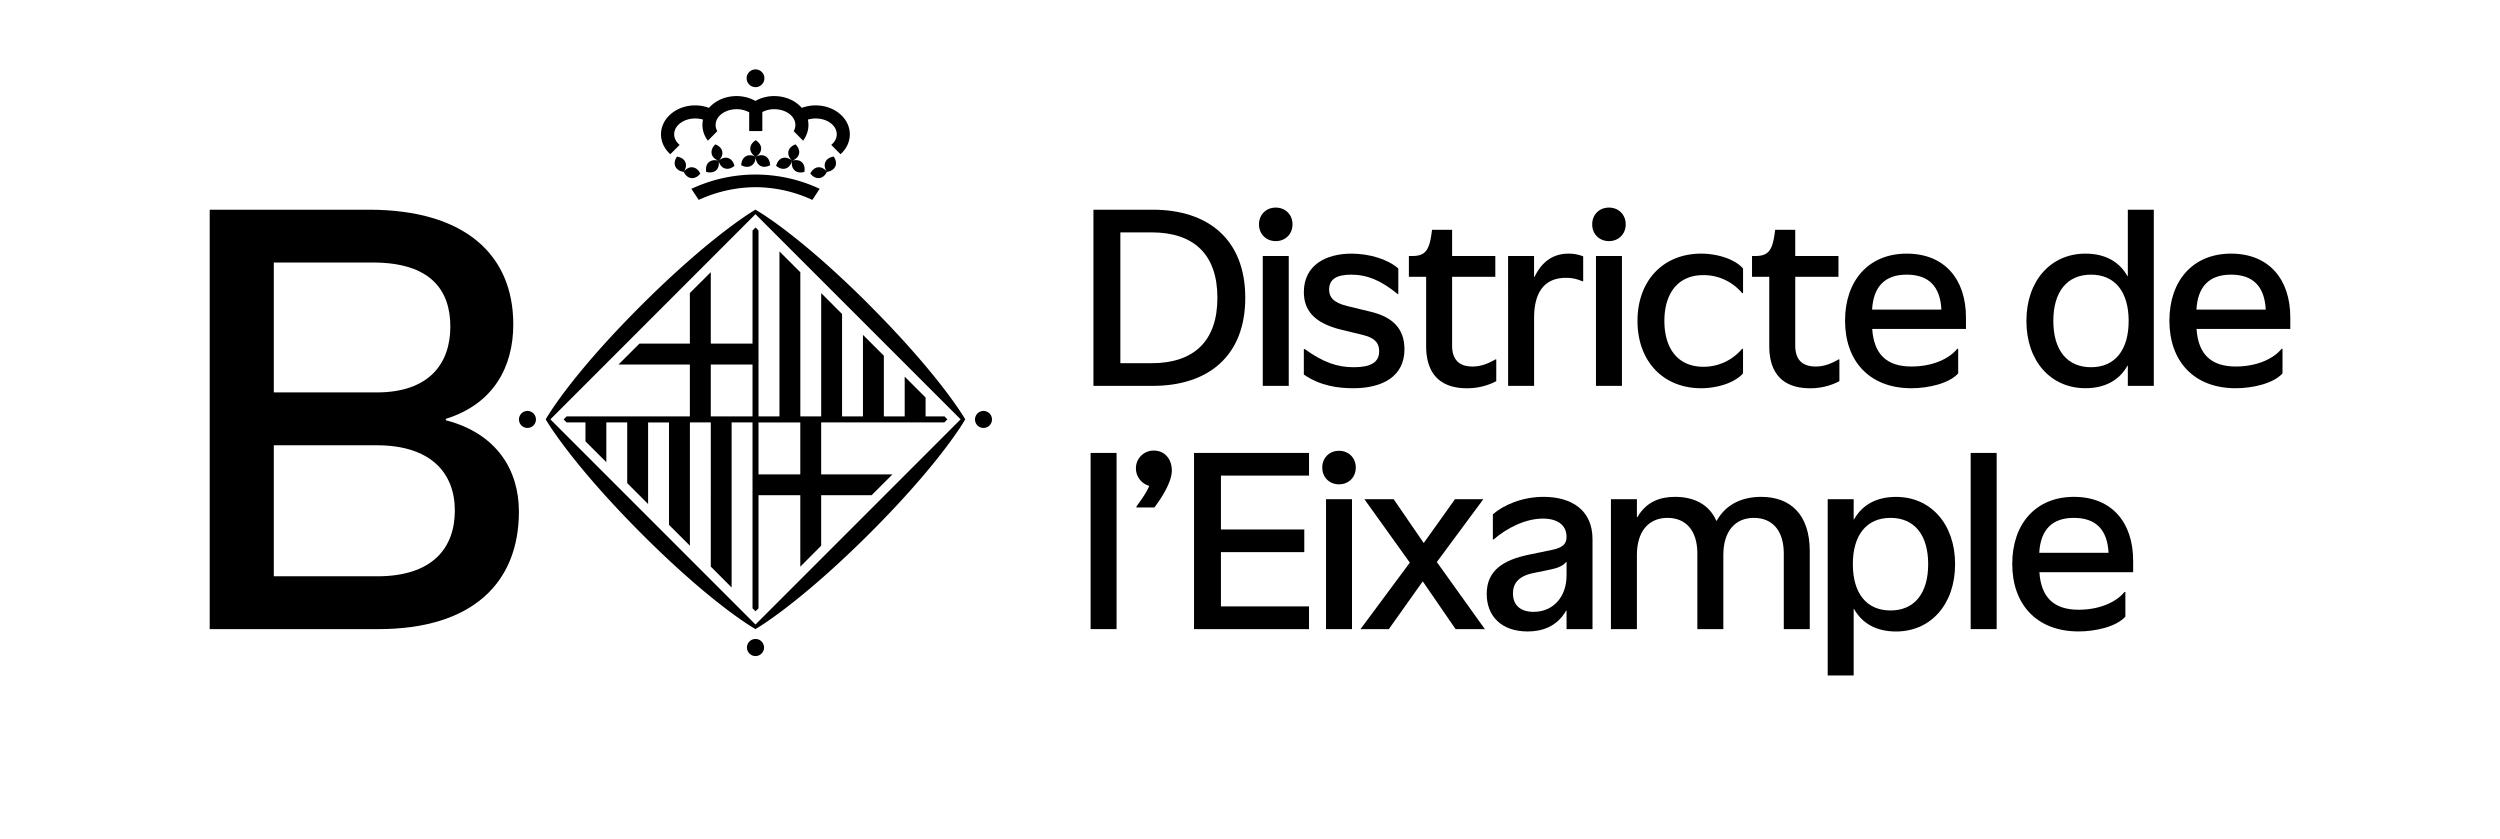 <svg id="Capa_1" data-name="Capa 1" xmlns="http://www.w3.org/2000/svg" viewBox="0 0 3218.85 1080"><path d="M1407.84,270h76.31c71.76,0,119.19,38.61,119.19,113.41s-47.43,113.41-119.19,113.41h-76.31Zm74.79,197.63c54.43,0,84.83-28.28,84.83-84.22s-30.4-84.22-84.83-84.22H1442.5V467.64Z"/><path d="M1621,288.86c0-12.46,9.12-21.59,21.58-21.59s21.59,9.13,21.59,21.59-9.12,21.59-21.59,21.59S1621,301.33,1621,288.86Zm4.86,40.74h33.45V496.83h-33.45Z"/><path d="M1678.73,482.24V449.4h1.07c24.17,17.33,42.11,23.41,63.39,23.41s32.53-6.08,32.53-20.37c0-8.82-3.34-17-21.28-21.28l-27.67-6.69c-37.09-9-48-27.06-48-48.35,0-35.57,29.5-49.56,61.42-49.56,22.5,0,46.52,7,60.2,19.16v32.84h-.91c-20.68-17-38.61-24.94-59.9-24.94-18.85,0-28.27,6.08-28.27,19.16,0,9.12,4.56,16.72,23.41,21.28l30.1,7.3c27.06,6.54,43.48,20.67,43.48,48.34,0,35-28.28,50.17-66,50.17C1723.12,499.87,1699.71,496.83,1678.73,482.24Z"/><path d="M1836.22,445.45V356.36H1814V329.6h4.26c16.11,0,21.89-6.38,24.93-29.18l.61-4.57h25.84V329.6h55.64v26.76h-55.64v88.48c0,20.37,11.25,27.06,26.3,27.06,9.12,0,17.79-2.43,29.49-9.12h1.07v28a80.41,80.41,0,0,1-37.86,9.12C1859,499.87,1836.22,485.88,1836.22,445.45Z"/><path d="M1941.72,329.6h33.45v26.91h.61c11.1-23.11,27.67-29.95,43.78-29.95a51.72,51.72,0,0,1,18.85,3.5v32.08h-1.21a48.87,48.87,0,0,0-21-4.41c-24.18,0-41,14.29-41,51.84v87.26h-33.45Z"/><path d="M2050,288.86c0-12.46,9.12-21.59,21.59-21.59s21.59,9.13,21.59,21.59-9.13,21.59-21.59,21.59S2050,301.33,2050,288.86Zm4.87,40.74h33.44V496.83h-33.44Z"/><path d="M2108.34,413.22c0-52,33.14-86.66,82.09-86.66,18.85,0,42.26,6.08,53.82,19.16v31.62H2243a64.48,64.48,0,0,0-49.86-23.11c-33.45,0-50.17,24.33-50.17,59s16.72,59,50.17,59A64.48,64.48,0,0,0,2243,449.09h1.22v31.63c-11.56,13.07-35,19.15-53.82,19.15C2141.48,499.87,2108.34,465.21,2108.34,413.22Z"/><path d="M2278,445.45V356.36h-22.2V329.6h4.26c16.12,0,21.89-6.38,24.93-29.18l.61-4.57h25.84V329.6h55.65v26.76h-55.65v88.48c0,20.37,11.25,27.06,26.3,27.06,9.13,0,17.79-2.43,29.5-9.12h1.06v28a80.37,80.37,0,0,1-37.85,9.12C2300.79,499.87,2278,485.88,2278,445.45Z"/><path d="M2375.58,412.91c0-51.69,30.41-86.35,79.36-86.35,49.25,0,76.31,33.45,76.31,82.1v14.89h-120.7c2.13,32.23,18.39,48.35,50.47,48.35,28.28,0,49.26-10.64,59-22.81h1.22v31.63c-11.55,13.07-38.61,19.15-60.2,19.15C2406.9,499.87,2375.58,464.9,2375.58,412.91Zm124.05-14.29c-1.52-29.95-16.41-45-44.69-45-27.82,0-42.87,15.05-44.54,45Z"/><path d="M2609.08,413.22c0-52,31.62-86.66,76-86.66,25.39,0,43.63,10.34,54.12,29h.46V270h33.45V496.83h-33.45v-26h-.46c-10.33,18.55-28.73,29-54.12,29C2640.7,499.87,2609.08,465.21,2609.08,413.22Zm131.65,0c0-37.7-17.78-59.6-48.49-59.6s-48.5,21.9-48.5,59.6,17.79,59.59,48.5,59.59S2740.73,450.92,2740.73,413.22Z"/><path d="M2793.18,412.91c0-51.69,30.4-86.35,79.35-86.35,49.26,0,76.32,33.45,76.32,82.1v14.89H2828.14c2.13,32.23,18.4,48.35,50.47,48.35,28.28,0,49.26-10.64,59-22.81h1.21v31.63c-11.55,13.07-38.61,19.15-60.2,19.15C2824.49,499.87,2793.18,464.9,2793.18,412.91Zm124.05-14.29c-1.52-29.95-16.42-45-44.7-45-27.82,0-42.87,15.05-44.54,45Z"/><path d="M1404.19,583.17h33.44V810h-33.44Z"/><path d="M1479.74,625.59a23.45,23.45,0,0,1-17.18-22.35,22.72,22.72,0,0,1,23.11-23.11c13.38,0,23.11,10.34,23.11,25.84,0,14-12.47,34.36-22.5,47.44h-23.11v-1.22C1469.56,643.22,1475.64,635.16,1479.74,625.59Z"/><path d="M1537.36,583.17h148.07v29.19H1572v69.32h107.33v29.19H1572V780.8h113.41V810H1537.36Z"/><path d="M1702.45,602c0-12.46,9.12-21.59,21.59-21.59s21.58,9.13,21.58,21.59-9.12,21.59-21.58,21.59S1702.45,614.49,1702.45,602Zm4.86,40.74h33.45V810h-33.45Z"/><path d="M1832,748.72h-.3L1788.19,810H1751.7l63.4-85.44v-.3l-58.38-81.49h37.7l38.46,56.1h.46l40-56.1h36.49l-59.75,80.73v.3l61.72,86.2h-37.7Z"/><path d="M1914.21,764.69c0-30.1,21.13-43.63,54.12-50.48l30.71-6.38c13.68-2.89,17.94-7.91,17.94-16.72,0-15.2-11.86-23.41-30.41-23.41-22,0-45.91,11.7-63.54,26.9h-.92V662.22c14-12.31,38.31-22.5,65.37-22.5,35.58,0,62.94,16.73,62.94,54.43V810H2017V786.27h-.61c-12,21.14-31.77,26.76-49.56,26.76C1933.06,813,1914.21,793.27,1914.21,764.69ZM2017,741V723.64h-.61c-3.5,4.56-10.49,7.75-19.76,9.58l-22.81,4.71c-19.15,4-25.84,13.68-25.84,26.15,0,14.59,9.12,23.71,26.6,23.71C2000.25,787.79,2017,768,2017,741Z"/><path d="M2074.13,642.76h33.45v23.11h.61c11.4-19.76,29-26.15,48.64-26.15,24.33,0,43.94,9.89,52.91,30.71h.6c12.62-22.5,34.51-30.71,57.32-30.71,37.09,0,62.48,22.2,62.48,69.93V810h-33.45v-97.3c0-29.94-15.05-45.91-38.46-45.91-24.47,0-39.37,17.64-39.37,47.74V810h-33.45v-97.3c0-29.94-15-45.91-38.46-45.91-24.47,0-39.37,17.64-39.37,47.74V810h-33.45Z"/><path d="M2353.24,642.76h33.44v26h.46c10.34-18.55,28.73-29,54.12-29,44.39,0,76,34.66,76,86.66s-31.62,86.65-76,86.65c-25.39,0-43.63-10.34-54.12-29h-.46v85.59h-33.44Zm129.37,83.62c0-37.7-17.79-59.6-48.5-59.6s-48.49,21.9-48.49,59.6S2403.4,786,2434.11,786,2482.61,764.08,2482.61,726.38Z"/><path d="M2537.33,583.17h33.45V810h-33.45Z"/><path d="M2590.84,726.07c0-51.69,30.41-86.35,79.36-86.35,49.25,0,76.31,33.45,76.31,82.1v14.89h-120.7c2.12,32.23,18.39,48.35,50.47,48.35,28.27,0,49.25-10.64,59-22.81h1.22v31.63C2724.92,807,2697.87,813,2676.28,813,2622.16,813,2590.84,778.06,2590.84,726.07Zm124-14.29c-1.52-29.95-16.42-45-44.69-45-27.82,0-42.87,15.05-44.55,45Z"/><path d="M270,270H474.87c124.5,0,186,58.63,186,147.67,0,54.65-25.33,102.43-86.86,121.61v1.81c65.51,17,94.1,64.06,94.1,117.63,0,91.21-59.36,151.29-181,151.29H270ZM485,505.26c68,0,94.83-37.64,94.83-84.69S554.49,338,479.93,338H352.53V505.26ZM485.72,742c70.94,0,99.9-36.2,99.9-84.7s-31.13-84-100.62-84H352.53V742Z"/><g id="Rodo"><path d="M1007.33,203.55c-4,1.3-6.84,5.09-8,10,3.87,3.23,8.3,4.67,12.42,3.32,4-1.24,6.76-5.06,8-9.9h0c-.85,4.86.19,9.48,3.33,12.35s7.79,3.37,12.6,2c.91-5-.14-9.59-3.3-12.49s-7.74-3.29-12.57-1.88c4.81-1.8,8.11-5,9-9.08s-.89-8.41-4.54-12c-4.75,1.72-8.2,4.9-9.11,9s1,8.44,4.57,12c-3.81-3.29-8.31-4.67-12.33-3.35m68.11,10.75c1.75-3.91.8-8.47-2.06-12.66-5,.73-9,3.1-10.73,7s-.85,8.41,2,12.66c5-.68,9-3.12,10.74-7m-10.74,7c-3.06-4-7.22-6.33-11.44-5.88s-7.68,3.52-9.92,8.07c3.12,4,7.17,6.16,11.37,5.8s7.79-3.46,10-8m-92,582.81L708.63,539.93,972.69,275.77,1236.85,539.9Zm145.56-412.48C1026.5,299.9,973.19,270.23,973,270.18l-.35-.17-.41.17c0,.05-54.89,31.33-147.84,124.18-91.75,91.82-121.53,145.15-121.53,145.15l-.24.42.24.39s31.37,55,124.26,147.93C918.92,780,972.25,809.71,972.25,809.71l.44.28.46-.28s54.94-31.33,147.8-124.19c91.76-91.85,121.57-145.14,121.6-145.26l.21-.36-.21-.37c0-.08-31.38-54.95-124.3-147.9M679.14,529.13A10.93,10.93,0,1,0,690.05,540a10.93,10.93,0,0,0-10.91-10.88M972.74,822.7a11,11,0,1,0,11,11,11,11,0,0,0-11-11m293.55-293.57A10.93,10.93,0,1,0,1277.22,540a10.93,10.93,0,0,0-10.93-10.88M875.08,186.54c-4.39-3.63-7.05-8.44-7.05-13.64,0-11.25,12.1-20.36,27.07-20.36A35.19,35.19,0,0,1,905.16,154a32.1,32.1,0,0,0-.74,6.95,33.4,33.4,0,0,0,7,20.16l12.13-12.23a16,16,0,0,1-2.17-7.93c0-11.28,12.1-20.34,27-20.34a33.4,33.4,0,0,1,16.24,4v24.16h16.9V144.27a32.79,32.79,0,0,1,15.57-3.66c14.89,0,27,9.06,27,20.34a15.52,15.52,0,0,1-2.19,7.93L1034,181.11a33.34,33.34,0,0,0,6.9-20.16,34.07,34.07,0,0,0-.71-6.95,35.09,35.09,0,0,1,10.09-1.46c14.94,0,27.08,9.11,27.08,20.36,0,5.2-2.67,10-7.1,13.64l11.92,12c7.5-6.66,12-15.69,12-25.59,0-20.59-19.66-37.26-44-37.26a51,51,0,0,0-17.88,3.2c-7.9-9.16-20.87-15.18-35.38-15.18a49.37,49.37,0,0,0-24.32,6.24,49.44,49.44,0,0,0-24.33-6.24c-14.51,0-27.37,6-35.42,15.18a50.57,50.57,0,0,0-17.84-3.2c-24.26,0-43.94,16.67-43.94,37.26,0,9.9,4.54,18.93,12,25.59Zm15.16,42.75c4.21.36,8.32-1.78,11.41-5.8-2.18-4.55-5.72-7.62-10-8.07s-8.26,1.86-11.32,5.88c2.16,4.53,5.69,7.59,9.88,8m70-28c-3.71,2.19-5.63,6.41-5.84,11.44,4.45,2.39,9.12,2.79,12.83.68S972.9,207,973,202h0c.15,5,2.15,9.28,5.79,11.39s8.33,1.71,12.76-.68c-.18-5-2.12-9.25-5.85-11.44s-8.25-1.75-12.7.7c4.27-2.67,7-6.47,7-10.71s-2.71-8-7-10.69c-4.31,2.67-7,6.47-7,10.69s2.69,8,7,10.71c-4.49-2.45-9.11-2.81-12.74-.7m12.57-89.07a11.43,11.43,0,1,0-11.51-11.42,11.41,11.41,0,0,0,11.51,11.42m-90.47,96.46c-1.75-3.9-5.75-6.27-10.73-7-2.87,4.19-3.85,8.75-2.08,12.66s5.79,6.32,10.8,7c2.75-4.25,3.75-8.8,2-12.66m30.23.17c-3.16,2.9-4.11,7.46-3.26,12.49,4.8,1.35,9.5.79,12.65-2s4.19-7.49,3.24-12.35c1.28,4.84,4,8.66,8.14,9.9s8.49-.09,12.27-3.32c-1.15-4.87-3.92-8.66-8-10s-8.41.06-12.2,3.27c3.57-3.46,5.37-7.77,4.48-11.9s-4.27-7.31-9-9c-3.63,3.55-5.4,7.85-4.6,12s4.36,7.28,9,9.08c-4.79-1.44-9.4-.9-12.63,1.88M972.69,241a176.14,176.14,0,0,1,73.24,16.39l9.41-14.28a194.56,194.56,0,0,0-165.16.05l9.46,14.23A176.37,176.37,0,0,1,972.69,241m3.92,302.93h53.81V610.8H976.61Zm-7.71-7.76H915.16V469.31H968.9Zm0-93.73H915.16v-92l-26.93,26.85V442.4H823.31l-26.95,26.91h91.87v66.82H729.51L725.68,540l3.82,3.88h24.3v24.36l26.86,26.85V543.89h26.89V622l26.9,26.94v-105h26.92V675.76l26.9,26.86V543.89h26.89V729.5L942,756.42V543.89H968.9V783.25l3.84,3.79,3.87-3.79V637.63h53.81v92l26.86-27v-65h64.94l26.86-26.83h-91.8V543.89H1215.9l3.95-4-3.78-3.77h-24.33V511.8l-26.92-26.88v51.21H1138V458l-26.9-26.85v105h-26.92V404.29l-26.86-26.91V536.13h-26.86V350.53l-26.9-26.86V536.13H976.61V296.75l-3.77-3.88-3.94,3.94Z"/></g></svg>